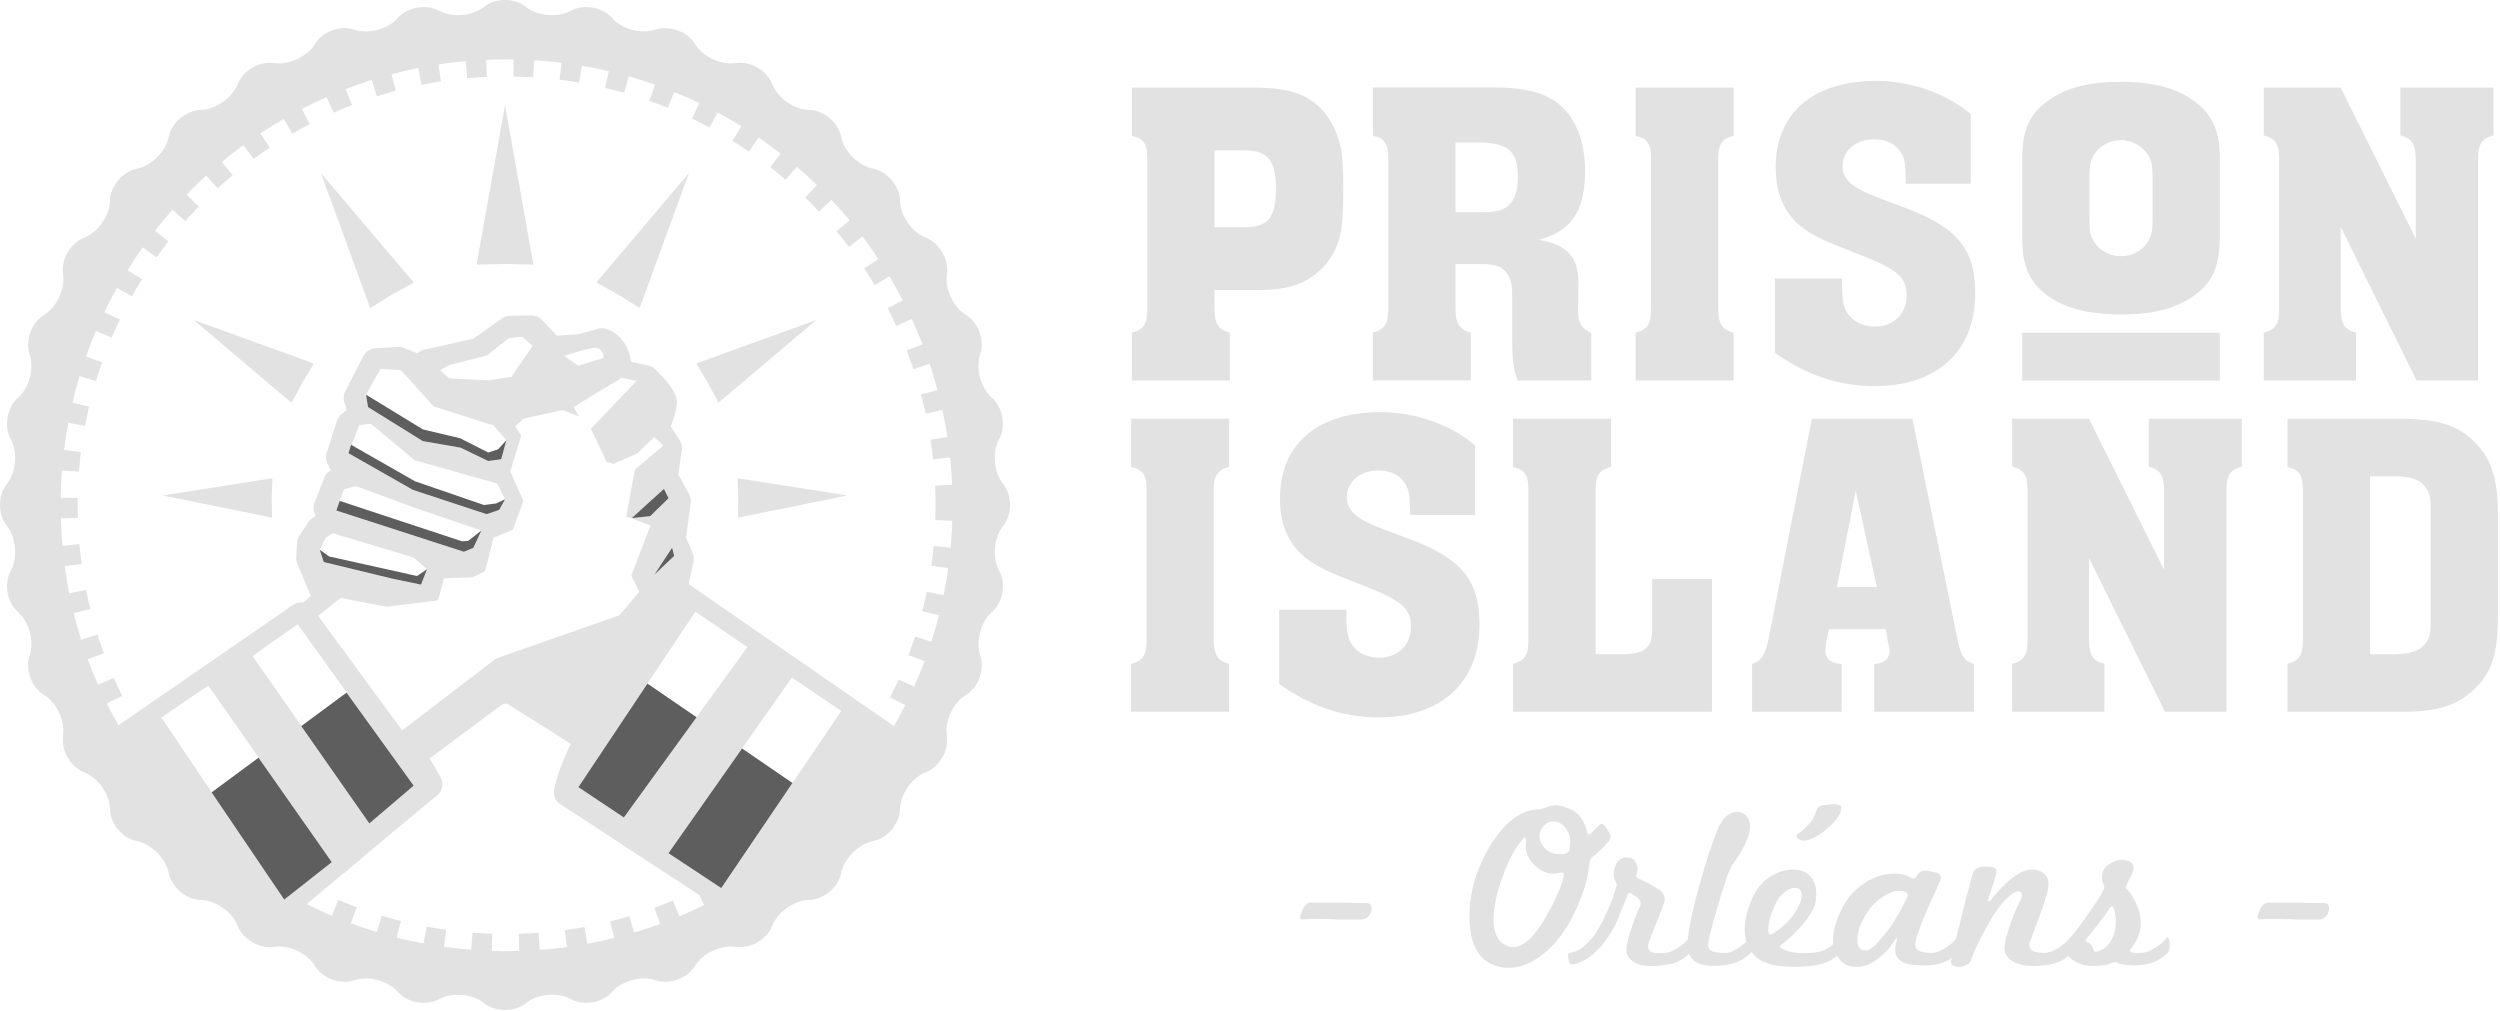 <svg xmlns="http://www.w3.org/2000/svg" width="413" height="167" fill="none"><path fill="#E2E2E3" d="m45.001 79.03-.17.01v-.01l-17.96 2.82 17.9 3.63v-.01l.17.01-.06-3.23.12-3.22Zm6.65-19.02.01-.03-19.66-7.12 16.02 13.56.01-.03.15.11 1.75-3.25 1.9-3.17-.18-.07Zm16.54-13.48.03-.01-15.21-17.94 8.08 22.12.03-.01.07.2 3.52-2.19 3.62-2-.14-.17Zm19.89-3.04-4.65-26.11-4.66 26.11h.04l-.04.24 4.66-.13 4.65.13-.04-.24h.04Zm10.56 3.03.03.01-.13.15 3.6 2 3.52 2.19.08-.2.01.01 8.08-22.12-15.19 17.96Zm36.22 6.34-19.66 7.12.01.03-.17.07 1.9 3.17 1.73 3.25.15-.11v.03l16.04-13.56Zm5.12 28.99-17.96-2.82v.01l-.17-.01.11 3.23-.06 3.23.17-.01v.01l17.91-3.64Zm-94.98-2.82-.17.01v-.01l-17.96 2.82 17.9 3.63v-.01l.17.01-.06-3.23.12-3.22Zm6.65-19.02.01-.03-19.66-7.12 16.02 13.56.01-.03.15.11 1.75-3.25 1.9-3.17-.18-.07Zm16.54-13.48.03-.01-15.21-17.94 8.08 22.12.03-.01.07.2 3.52-2.19 3.62-2-.14-.17Zm19.89-3.04-4.65-26.11-4.66 26.11h.04l-.04.24 4.66-.13 4.65.13-.04-.24h.04Zm10.56 3.03.03.01-.13.15 3.6 2 3.52 2.19.08-.2.01.01 8.08-22.12-15.19 17.96Zm36.22 6.34-19.66 7.12.01.03-.17.07 1.9 3.17 1.73 3.25.15-.11v.03l16.04-13.56Zm5.12 28.99-17.96-2.82v.01l-.17-.01.11 3.23-.06 3.23.17-.01v.01l17.91-3.64Zm-51.9-38.36-4.65-26.11-4.66 26.11h.04l-.04.24 4.66-.13 4.65.13-.04-.24h.04Zm10.56 3.03.03.01-.13.15 3.6 2 3.52 2.19.08-.2.01.01 8.08-22.12-15.19 17.96Zm36.22 6.34-19.66 7.12.01.03-.17.07 1.9 3.17 1.73 3.25.15-.11v.03l16.04-13.56Zm5.12 28.99-17.96-2.82v.01l-.17-.01.11 3.23-.06 3.23.17-.01v.01l17.91-3.64Zm-71.79-35.32.03-.01-15.21-17.94 8.08 22.12.03-.01.07.2 3.52-2.19 3.62-2-.14-.17Zm-16.54 13.48.01-.03-19.66-7.12 16.02 13.56.01-.03.15.11 1.75-3.25 1.9-3.17-.18-.07Zm-6.65 19.02-.17.01v-.01l-17.96 2.82 17.9 3.63v-.01l.17.01-.06-3.23.12-3.22Z"/><path fill="#E2E2E3" d="M165.72 79.95c-1.54-1.91-1.83-5.24-.66-7.39 1.17-2.15.63-5.24-1.2-6.86-1.84-1.62-2.7-4.83-1.93-7.16.78-2.32-.29-5.25-2.37-6.53-2.09-1.27-3.5-4.3-3.13-6.72.35-2.42-1.21-5.12-3.48-6.02-2.29-.89-4.2-3.63-4.26-6.07-.06-2.44-2.08-4.85-4.47-5.33-2.4-.49-4.76-2.83-5.25-5.24-.49-2.4-2.88-4.41-5.32-4.47-2.46-.07-5.18-1.98-6.07-4.26-.89-2.28-3.6-3.84-6.03-3.48-2.42.36-5.43-1.05-6.72-3.13-1.27-2.09-4.22-3.16-6.54-2.39-2.32.78-5.54-.08-7.16-1.91-1.62-1.83-4.69-2.37-6.84-1.21-2.15 1.17-5.47.88-7.39-.64-1.91-1.52-5.04-1.52-6.95 0-1.91 1.52-5.24 1.82-7.39.64-2.15-1.16-5.24-.61-6.86 1.21-1.62 1.83-4.85 2.69-7.16 1.91-2.32-.77-5.25.29-6.53 2.39-1.27 2.08-4.3 3.49-6.72 3.13-2.42-.36-5.12 1.2-6.02 3.48-.91 2.28-3.63 4.19-6.07 4.26-2.44.06-4.85 2.07-5.33 4.47-.49 2.4-2.85 4.75-5.24 5.24-2.4.49-4.41 2.89-4.47 5.33-.07 2.44-1.98 5.18-4.26 6.07-2.28.89-3.84 3.6-3.48 6.02.36 2.42-1.05 5.45-3.13 6.72-2.09 1.28-3.16 4.22-2.39 6.53.78 2.33-.08 5.54-1.91 7.16-1.84 1.62-2.37 4.71-1.21 6.86 1.17 2.15.88 5.47-.64 7.39-1.52 1.91-1.52 5.04 0 6.95 1.52 1.91 1.82 5.24.64 7.39-1.16 2.15-.63 5.22 1.21 6.84 1.83 1.62 2.7 4.85 1.91 7.16-.77 2.32.29 5.26 2.39 6.53 2.08 1.28 3.49 4.3 3.13 6.72-.36 2.43 1.2 5.14 3.48 6.03 2.28.89 4.19 3.63 4.26 6.07.06 2.44 2.07 4.83 4.47 5.32 2.39.49 4.75 2.85 5.24 5.25.49 2.39 2.89 4.4 5.33 4.47 2.44.07 5.17 1.97 6.07 4.26.89 2.26 3.6 3.83 6.02 3.48 2.42-.36 5.45 1.05 6.72 3.13 1.28 2.08 4.22 3.16 6.53 2.39 2.32-.78 5.54.07 7.16 1.91 1.62 1.83 4.71 2.37 6.86 1.2 2.15-1.16 5.47-.88 7.39.66 1.91 1.52 5.04 1.52 6.95 0 1.91-1.54 5.24-1.82 7.39-.66 2.15 1.17 5.22.63 6.84-1.2 1.62-1.84 4.85-2.69 7.16-1.91 2.32.77 5.26-.31 6.54-2.39 1.28-2.08 4.3-3.49 6.72-3.13 2.43.35 5.14-1.21 6.03-3.48.89-2.29 3.62-4.19 6.07-4.26 2.44-.07 4.83-2.08 5.32-4.47.49-2.4 2.85-4.76 5.25-5.25 2.39-.49 4.41-2.88 4.47-5.32.06-2.44 1.97-5.18 4.26-6.07 2.26-.89 3.83-3.6 3.48-6.03-.38-2.42 1.03-5.43 3.13-6.72 2.08-1.27 3.16-4.22 2.37-6.53-.77-2.32.08-5.54 1.93-7.16 1.83-1.62 2.37-4.69 1.2-6.84-1.17-2.15-.88-5.47.66-7.39 1.52-1.91 1.52-5.04 0-6.95ZM46.94 148.61l-1.49-2.22-1.16-1.72-2.01-2.97-15.63-23.17 7.76-5.28 20.39 29.17-4.47 3.52-3.39 2.67Zm34.59-78.32 2.14 2.43-.88 3.16-2.15.29-4.54-2.21-6.26-1.09-9.06-5.61-.32-2.05 2.39-4.26 3.38.2 5.4 5.98 9.9 3.16Zm-8.84-9.15 1.61-.84 6.17-1.59L84 55.88l2.25-.25 1.76 1.49-3.52 5.11-3.69.61-6.59-.34-1.52-1.36ZM61.27 70l7.23 6.03 13.64 3.85 1.3 2.6-.99 1.76-2.07.7-12.18-4.01-10.64-6.06 1.8-4.65 1.91-.22ZM58.8 80.3l9.87 3.64 10.86 3.69-1.35 2.89-1.56.63-21.06-6.81 1.24-3.5 2-.54Zm9.51 11.79 2.23 1.94-.99 2.56-4.76-.99-11.31-2.74-.66-2.04 1.01-2 1.15-.73 13.33 4Zm-12.07 6.7 7.67 1.44 8.45-1.05.99-3.64 4.72-.17 2.07-1.02 1.4-5.52 3.17-1.3 1.76-4.76-2.18-4.89 1.83-5.91-1.02-1.54 1.4-1.27 6.42-1.42 2.72 1.05-.88-1.55 7.96-4.83 2.43.53-7.54 7.9 2.61 5.46 1.19.32 3.88-1.73 2.76-2.68 1.55 1.37-4.71 3.99-1.44 7.75 4.01 1.48-3.18 8.31 1.34 2.65-3.32 3.9-20.33 7.12-15.54 11.88-13.87-18.93 3.68-2.94ZM93.2 58.82s4.05-1.42 5.25-1.35c1.2.06 1.28 1.65 1.28 1.65l-4.18 1.3-2.35-1.6Zm14.93 36.11 2.93-4.45.35 1.35-3.28 3.1Zm6.75 6.12 8.59 5.84-20.4 28.16-7.51-5.01 19.32-28.99Zm-7.42-15.78-3.04.31 5.31-4.82.75 1.55-3.02 2.96Zm-39.11 44.52-7.34 6.24-19.28-27.66 7.44-5.24 19.18 26.66Zm43.89 21.59-1.09-2.61c-1.02.43-2.04.84-3.06 1.2l.98 2.67c-1.41.52-2.86.98-4.31 1.41l-.8-2.69c-1.03.31-2.09.59-3.16.85l.67 2.74c-1.45.36-2.93.67-4.43.95l-.5-2.76c-1.08.2-2.16.36-3.24.52l.38 2.78c-1.49.21-2.99.36-4.51.47l-.2-2.81c-1.1.08-2.21.14-3.27.17l.07 2.81c-.7.03-1.38.06-2.08.06-.82 0-1.63-.04-2.46-.07l.1-2.81c-1.09-.04-2.19-.1-3.27-.18l-.22 2.81c-1.52-.13-3.02-.28-4.51-.49l.39-2.79c-1.08-.15-2.16-.34-3.23-.53l-.52 2.76c-1.49-.28-2.97-.59-4.44-.96l.7-2.74c-1.03-.27-2.09-.56-3.16-.88l-.81 2.71c-1.45-.45-2.89-.94-4.3-1.45l.98-2.65c-.99-.38-2.01-.78-3.02-1.21l-1.12 2.61c-1.4-.6-2.75-1.24-4.11-1.93l.03-.04c2.05-1.72 4.08-3.41 6-5.01.17-.08.34-.2.47-.32l3.5-3c5.33-4.44 9.45-7.88 10.92-9.1l.17-.11c-.01 0-.01 0-.01-.01.29-.24.45-.36.45-.36a2.38 2.38 0 0 0 .54-3.02c-.57-1.03-1.19-2.05-1.79-3.07l12.01-8.94.77-.14 10.54 6.66c-2.25 4.68-2.71 7.32-2.75 7.65-.01.11-.03.24-.03.35 0 .4.11.8.29 1.15l.01.01v.01l.01.01v.01l.01.01c0 .01.01.01.01.01.18.32.45.59.77.78l22.89 14.97.82 1.66c-1.31.65-2.69 1.29-4.08 1.88Zm6.91-4.67-.66-.43-.92-.61-7.15-4.72 20.41-29.03 8.14 5.54-19.82 29.25Zm37.9-56.23-2.82-.27c-.1 1.09-.22 2.18-.38 3.25l2.79.39c-.21 1.51-.46 3-.75 4.47l-2.78-.57a64.83 64.83 0 0 1-.74 3.2l2.75.7a80.7 80.7 0 0 1-1.27 4.36l-2.68-.87c-.33 1.03-.7 2.08-1.08 3.09l2.65.99c-.53 1.42-1.12 2.81-1.73 4.19l-2.57-1.15c-.45.98-.91 1.97-1.4 2.95l2.51 1.26c-.6 1.17-1.23 2.33-1.87 3.48l.08.06c-.07 0-.14.08-.21.18.04-.07.08-.15.13-.24l-33.92-23.47.78-3.55c.13-.52.1-1.06-.11-1.55l-1.09-2.54.77-5.75c.07-.5-.03-1.02-.27-1.48l-1.8-3.24.61-3.98c.08-.59-.04-1.17-.36-1.68l-1.48-2.26c.73-1.95 1.06-3.38 1.01-4.2-.04-.56-.13-1.87-3.57-5.22a2.37 2.37 0 0 0-1.15-.63l-2.86-.64c-.42-3.48-2.76-5.07-4.16-5.45-.41-.11-.84-.11-1.26 0l-3.42.94-3.41.2-2.49-2.61c-.47-.47-1.03-.74-1.77-.74l-3.46.07c-.47 0-.94.15-1.34.43l-4.72 3.34-8.14 1.83c-.43.1-.82.31-1.13.6l-2.18-.88c-.34-.13-.7-.18-1.03-.17l-3.7.21c-.85.06-1.61.54-2 1.3l-2.99 5.78c-.28.54-.33 1.17-.17 1.76l.39 1.37-.81.66c-.36.29-.64.68-.78 1.13l-1.7 5.28c-.18.6-.14 1.24.14 1.79l.52 1.08-.11.08c-.43.27-.75.67-.94 1.15l-1.62 4.12c-.21.52-.22 1.1-.04 1.63l.22.66c-.49.17-.91.5-1.19.94l-1.47 2.21c-.24.35-.38.77-.41 1.19l-.14 2.4c-.01.36.04.73.18 1.05l2.25 5.38-1.23 1.02c-.89-.06-1.8.31-2.68 1.09l-27.86 19.2c.07.14.14.28.21.4-.75-1.31-1.47-2.64-2.15-3.99l2.53-1.26c-.49-.98-.95-1.98-1.38-2.97l-2.58 1.15c-.61-1.38-1.19-2.79-1.72-4.22l2.67-.98a56.8 56.8 0 0 1-1.06-3.1l-2.69.85c-.46-1.44-.87-2.89-1.23-4.37l2.74-.68c-.27-1.05-.5-2.12-.71-3.18l-2.78.56c-.29-1.48-.53-2.97-.74-4.48l2.79-.38a73.35 73.35 0 0 1-.36-3.25l-2.81.25c-.14-1.49-.22-3-.27-4.52l2.82-.08c-.03-.68-.04-1.37-.04-2.05 0-.4.01-.81.01-1.23l-2.81-.04c.01-1.52.1-3.03.21-4.52l2.81.21c.08-1.08.2-2.16.32-3.24l-2.79-.36c.2-1.49.42-2.99.7-4.47l2.76.52c.21-1.08.43-2.15.68-3.2l-2.74-.66c.35-1.47.73-2.93 1.16-4.37l2.71.81c.32-1.05.66-2.08 1.02-3.1l-2.65-.95c.5-1.42 1.03-2.83 1.62-4.22l2.61 1.1c.42-.99.88-2 1.35-2.97l-2.56-1.23c.66-1.37 1.35-2.69 2.09-4.01l2.46 1.38c.53-.95 1.09-1.9 1.68-2.82l-2.4-1.49c.8-1.28 1.63-2.54 2.51-3.77l2.29 1.63c.63-.88 1.28-1.76 1.95-2.63l-2.21-1.73a68.54 68.54 0 0 1 2.89-3.49l2.11 1.87c.73-.81 1.47-1.62 2.23-2.4l-2.02-1.95c1.05-1.09 2.12-2.15 3.24-3.17l1.91 2.09c.8-.73 1.63-1.45 2.47-2.15l-1.8-2.18a79.42 79.42 0 0 1 3.57-2.78l1.68 2.28c.88-.64 1.77-1.27 2.68-1.87l-1.56-2.35c1.27-.84 2.56-1.63 3.87-2.39l1.41 2.44c.94-.54 1.9-1.08 2.88-1.58l-1.3-2.5c1.34-.7 2.71-1.35 4.09-1.97l1.15 2.58c.99-.43 2.01-.87 3.03-1.26l-1.02-2.63c1.41-.54 2.83-1.06 4.29-1.52l.85 2.71c1.03-.34 2.08-.64 3.14-.92l-.73-2.72c1.45-.39 2.92-.74 4.41-1.05l.56 2.78c1.06-.21 2.14-.4 3.21-.57l-.42-2.79c1.48-.24 2.99-.4 4.5-.54l.25 2.82c1.09-.1 2.19-.17 3.27-.22l-.13-2.82c1.1-.06 2.22-.08 3.34-.08.4 0 .81.01 1.2.03l-.04 2.82c1.08.01 2.18.06 3.27.11l.17-2.81c1.52.08 3.03.24 4.52.42l-.35 2.79c1.08.14 2.16.29 3.24.47l.47-2.78c1.49.27 2.97.56 4.44.91l-.64 2.74c1.06.25 2.12.53 3.17.82l.77-2.71c1.47.42 2.9.87 4.33 1.37l-.95 2.67c1.03.36 2.07.75 3.06 1.16l1.06-2.61c1.41.57 2.79 1.17 4.15 1.82l-1.21 2.56c.96.47 1.94.96 2.9 1.48l1.34-2.49c1.33.71 2.63 1.48 3.92 2.28l-1.49 2.4c.92.57 1.84 1.17 2.74 1.79l1.59-2.33c1.26.85 2.47 1.76 3.66 2.68l-1.73 2.22c.85.67 1.7 1.37 2.53 2.08l1.83-2.14c1.16.98 2.28 2 3.35 3.04l-1.95 2.02c.77.74 1.54 1.54 2.29 2.33l2.05-1.93a75.22 75.22 0 0 1 3.02 3.39l-2.18 1.8c.7.84 1.38 1.7 2.04 2.57l2.25-1.7c.92 1.2 1.79 2.44 2.63 3.7l-2.35 1.56c.6.91 1.19 1.83 1.75 2.76l2.43-1.45c.77 1.3 1.49 2.63 2.19 3.97l-2.5 1.3c.5.98.99 1.97 1.45 2.95l2.54-1.17c.64 1.37 1.23 2.76 1.79 4.18l-2.64 1.02c.41 1.02.78 2.07 1.12 3.09l2.67-.89c.47 1.42.92 2.88 1.31 4.34l-2.72.73c.28 1.05.54 2.11.77 3.18l2.75-.61c.32 1.48.61 2.96.85 4.47l-2.81.43c.17 1.06.31 2.15.42 3.24l2.82-.31c.15 1.49.28 3 .34 4.52l-2.82.13c.06 1.09.07 2.19.07 3.28 0 .81-.01 1.62-.04 2.43l2.82.1c-.05 1.45-.13 2.96-.27 4.45Z"/><path fill="#5E5E5E" d="m82.283 74.22-1.62.54-4.64-2.36-6.16-1.46-6.25-3.82-3.14-1.91.32 2.04 9.05 5.62 6.26 1.09 4.54 2.2 2.15-.29.87-3.16-1.38 1.51ZM57.57 74.87l10.64 6.06 12.17 4.01 2.08-.7.98-1.76-1.48.69-2.01.26-11.41-3.93L58 73.48l-.43 1.39ZM55.563 84.34l21.06 6.81 1.56-.63 1.35-2.89-2.18 1.73-1.04.06-20.19-6.67-.56 1.59ZM52.82 90.82l.66 2.03 11.31 2.74 4.76.99 1-2.56-1.65 1.14-14.52-3.23-1.56-1.11ZM68.34 129.79l-11.09-15.37-7.48 5.53 11.24 16.08 7.33-6.24ZM54.811 142.43l-12.1-17.26-7.75 5.73 11.99 17.71 7.86-6.18ZM103.061 135.05l12.01-16.56-8.11-5.56-11.41 17.11 7.51 5.01ZM119.15 146.71l11.76-17.36-8.32-5.7-12.16 17.3 8.72 5.76ZM110.449 82.31l-3.03 2.96-3.04.31 5.31-4.82.76 1.55ZM111.032 90.48l.35 1.35-3.28 3.11 2.93-4.46Z"/><path fill="#E2E2E3" d="M200.632 51.1v-3.19h6.53c3.05 0 4.57-.15 6.46-.72 2.83-.8 5.3-2.83 6.68-5.44 1.31-2.47 1.6-4.72 1.6-10.74 0-3.19-.15-5.52-.44-6.82-.44-2.03-1.52-4.28-2.76-5.73-2.47-2.83-5.59-3.92-11.17-3.99H186.992v7.98c1.96.43 2.54 1.31 2.54 3.77V51.1c0 2.39-.58 3.34-2.54 3.85v7.91h16.18v-7.91c-1.89-.51-2.47-1.38-2.54-3.85Zm0-26.26H205.562c3.92 0 5.22 1.67 5.22 6.39s-1.31 6.31-5.22 6.31H200.632v-12.7ZM242.991 54.95c-1.89-.51-2.47-1.38-2.54-3.85V43.63h4.14c2.69 0 3.77.44 4.57 1.89.58.94.65 1.67.65 4.43v5.29c0 3.99.15 5.59.87 7.62h12.19v-7.84c-1.74-.87-2.25-1.81-2.18-4.28l.07-3.85c.07-4.35-1.89-6.53-6.6-7.26 5.37-1.38 7.69-4.79 7.69-11.32 0-5.01-1.6-9-4.5-11.25-2.25-1.74-5.3-2.54-10.01-2.61h-20.54v7.98c1.96.43 2.54 1.31 2.54 3.77V51.08c0 2.39-.58 3.34-2.54 3.85v7.91h16.18v-7.89h.01Zm-2.54-31.42h3.55c5.08 0 6.75 1.38 6.75 5.66 0 2.39-.58 3.99-1.67 4.86-1.02.8-2.03 1.01-4.79 1.01H240.441V23.53h.01ZM286.391 54.95c-1.89-.51-2.47-1.38-2.54-3.85V26.22c0-2.39.65-3.34 2.54-3.77v-7.98h-16.18v7.98c1.96.43 2.54 1.31 2.54 3.77V51.1c0 2.39-.58 3.34-2.54 3.85v7.91h16.18v-7.91ZM326.301 48.49c0-7.33-2.9-10.88-11.54-14.15l-4.64-1.74c-4.14-1.6-5.73-2.98-5.73-5.15 0-2.54 2.18-4.43 5.15-4.43 3.26 0 5.3 1.96 5.22 5.22l.07 1.31v.8h10.74V18.88c-3.92-3.41-9.87-5.51-15.6-5.51-10.45 0-16.62 5.3-16.62 14.29 0 5.3 2.1 8.93 6.46 11.25 1.6.87 2.54 1.23 7.11 3.05 6.6 2.54 8.05 3.85 8.05 6.89 0 2.98-2.1 5.08-5.22 5.08-2.18 0-3.99-1.02-4.79-2.61-.51-1.02-.65-2.18-.65-4.72v-.58h-11.1v12.26c5.22 3.7 10.59 5.51 16.47 5.51 10.31.01 16.62-5.79 16.62-15.3ZM337.77 48.47c2.9 2.32 7.04 3.48 12.63 3.48 5.59 0 9.51-1.09 12.55-3.48 2.69-2.1 3.7-4.72 3.77-9.21V26.22c0-4.35-1.09-6.97-3.77-9.14-2.9-2.39-6.97-3.56-12.55-3.56-5.58 0-9.58 1.09-12.63 3.56-2.61 2.03-3.7 4.64-3.7 9.14v13.04c0 4.35 1.01 7.03 3.7 9.21Zm7.4-18.77c0-2.39.15-3.26.87-4.28.87-1.38 2.54-2.25 4.35-2.25 1.74 0 3.41.87 4.35 2.25.73 1.02.87 1.89.87 4.43v6c0 2.32-.15 3.19-.87 4.21-.87 1.38-2.54 2.25-4.35 2.25-1.81 0-3.41-.87-4.35-2.25-.73-1.02-.87-1.89-.87-4.43V29.7ZM389.213 54.95c-1.89-.51-2.47-1.38-2.54-3.85V37.46l12.55 25.4h10.16V26.22c0-2.39.58-3.34 2.54-3.85v-7.91h-15.38v7.91c1.89.51 2.47 1.38 2.54 3.85v13.2l-12.41-24.96h-12.7v7.91c1.96.51 2.54 1.38 2.54 3.85V51.1c0 2.39-.58 3.34-2.54 3.85v7.91h15.24v-7.91ZM186.871 77.16c1.96.43 2.54 1.31 2.54 3.77V105.81c0 2.39-.58 3.34-2.54 3.85v7.91h16.18v-7.91c-1.89-.51-2.47-1.38-2.54-3.85V80.93c0-2.39.65-3.34 2.54-3.77v-7.98h-16.18v7.98ZM211.32 100.74V113c5.22 3.7 10.59 5.51 16.47 5.51 10.3 0 16.62-5.81 16.62-15.31 0-7.33-2.9-10.88-11.54-14.15l-4.64-1.74c-4.14-1.6-5.73-2.98-5.73-5.15 0-2.54 2.18-4.43 5.15-4.43 3.27 0 5.3 1.96 5.22 5.22l.07 1.31v.8h10.74V73.59c-3.92-3.41-9.87-5.51-15.6-5.51-10.45 0-16.62 5.3-16.62 14.29 0 5.3 2.1 8.93 6.46 11.25 1.6.87 2.54 1.23 7.11 3.05 6.6 2.54 8.05 3.85 8.05 6.89 0 2.98-2.1 5.08-5.22 5.08-2.18 0-3.99-1.02-4.79-2.61-.51-1.02-.65-2.18-.65-4.72v-.58h-11.1v.01ZM263.599 80.93c0-2.39.65-3.34 2.54-3.77v-7.98h-16.19v7.98c1.96.43 2.54 1.31 2.54 3.77V105.81c0 2.39-.58 3.34-2.54 3.85v7.91h32.87V95.66h-9.87v8.27c0 3.05-1.23 4.14-4.86 4.14h-4.5V80.93h.01ZM304.241 109.67c-1.74-.07-2.679-.8-2.679-2.18 0-.36.069-1.09.149-1.52l.44-2.03h9.36l.36 2.03.07.29c.15.87.22.94.22 1.16 0 1.45-.94 2.18-2.54 2.25v7.91h16.47v-7.91c-1.67-.51-2.1-1.23-2.76-4.28l-7.4-36.21h-16.619l-7.041 35.85c-.65 3.19-1.23 4.14-2.83 4.64v7.91h14.8v-7.91Zm2.331-28.59 3.48 15.89h-6.601l3.121-15.89ZM347.642 109.67c-1.89-.51-2.47-1.38-2.54-3.85V92.18l12.55 25.4h10.16V80.94c0-2.39.58-3.34 2.54-3.85v-7.91h-15.38v7.91c1.89.51 2.47 1.38 2.54 3.85v13.2l-12.41-24.96h-12.7v7.91c1.96.51 2.54 1.38 2.54 3.85V105.82c0 2.39-.58 3.34-2.54 3.85v7.91h15.24v-7.91ZM408.441 72.66c-2.69-2.47-5.81-3.41-11.54-3.48H377.891v7.98c1.96.43 2.54 1.31 2.54 3.77V105.81c0 2.39-.58 3.34-2.54 3.85v7.91H396.901c5.66 0 8.71-.94 11.54-3.41 3.12-2.83 4.21-5.95 4.21-12.34v-16.9c0-6.02-1.16-9.43-4.21-12.26Zm-6.89 12.41V103.29c0 3.27-1.81 4.72-5.88 4.79h-4.14V78.69h4.14c4.06 0 5.8 1.45 5.88 4.79v1.59ZM366.72 54.97h-32.65v7.91h32.65v-7.91ZM222.152 151.91c-.72 0-1.29-.01-1.72-.04-2.5-.08-4.21-.08-5.13 0-.36.05-.54-.06-.54-.34 0-.18.14-.59.42-1.23.38-.87.91-1.26 1.57-1.19 1.3 0 2.7.01 4.19.02 1.49.01 3.12.03 4.88.06.51.05.77.31.77.77 0 .54-.17 1-.5 1.38-.33.38-.75.57-1.26.57h-2.68ZM265.662 139.08c-.28.36-.65.75-1.09 1.19-.45.43-.99.91-1.63 1.42-.15.1-.27.38-.34.84-.23 1.53-.38 2.45-.46 2.76-.43 1.76-1.16 3.69-2.18 5.78-1.28 2.63-2.86 4.74-4.75 6.32-2.02 1.66-4.02 2.49-6.01 2.49-.92 0-1.76-.17-2.53-.5-2.6-1.02-3.91-3.7-3.91-8.04 0-2.4.41-4.75 1.23-7.05 1.12-2.96 2.49-5.37 4.1-7.24 1.91-2.17 3.91-3.28 5.97-3.33.28 0 .52-.04.73-.11.87-.38 1.65-.57 2.34-.57.56 0 1.37.23 2.41.69.71.31 1.33.87 1.84 1.69.2.33.37.66.5.98.13.32.22.62.27.9.05.36.17.54.34.54.1 0 .23-.08.38-.23l1.15-1.15c.23-.23.42-.34.57-.34.33 0 .79.56 1.38 1.69.2.33.09.76-.31 1.27Zm-7.36 5.21c-.05-.13-.12-.18-.19-.15-.33.05-.61.1-.84.13-.23.04-.43.06-.61.06-1.07 0-2.07-.42-2.99-1.26-1.25-1.12-1.77-2.45-1.57-3.98.02-.48-.03-.73-.15-.73-.15 0-.32.13-.5.38-1.17 1.38-2.23 3.37-3.18 5.97-1.02 2.76-1.53 5.15-1.53 7.16 0 2.45.82 3.94 2.45 4.48.25.08.51.12.77.12 1.86 0 3.87-2.02 6.01-6.05 1.28-2.37 2.05-4.25 2.34-5.63.04-.2.04-.37-.01-.5Zm1.08-5.36c0-.38-.07-.77-.21-1.15-.14-.38-.33-.73-.57-1.03-.24-.31-.54-.55-.88-.75-.34-.2-.71-.29-1.09-.29-.54 0-.97.15-1.3.46-.66.59-1 1.24-1 1.95 0 .38.08.75.25 1.11.17.36.4.68.69.96.29.28.65.5 1.07.67.42.17.89.25 1.4.25.97 0 1.48-.25 1.53-.77.07-.86.11-1.33.11-1.41ZM279.252 157.39c-1.12 1.12-2.38 1.77-3.75 1.95-2.32.38-4.04.32-5.15-.19-1.11-.51-1.67-1.28-1.67-2.3 0-.25.04-.56.11-.92.13-.59.29-1.2.48-1.84.19-.64.43-1.33.71-2.07.41-1.15.71-1.89.92-2.22.18-.31.18-.65 0-1.03-.18-.36-.69-.77-1.53-1.23-.2-.13-.37-.01-.5.34-.64 1.58-1.12 2.78-1.46 3.58-.33.8-.51 1.23-.54 1.28-1.07 2.12-2.41 3.84-4.02 5.17-1 .77-2.05 1.24-3.18 1.42-.15.05-.27-.03-.34-.23-.18-.38-.27-.8-.27-1.26 0-.23.05-.36.15-.38.92-.2 1.66-.51 2.22-.92.41-.31.98-.88 1.72-1.72.51-.64 1.151-1.74 1.91-3.29.84-1.71 1.49-3.4 1.95-5.06.02-.1.041-.17.061-.21.01-.04.019-.07.019-.1a2.8 2.8 0 0 0-.269-.69c-.15-.31-.231-.62-.231-.96 0-.1.01-.22.02-.34.01-.13.03-.25.06-.38.28-1.46 1.01-2.17 2.18-2.14 1 .03 1.54.65 1.65 1.88.03.23-.039.56-.19 1-.05.15-.05.27 0 .34.051.08.17.16.34.25.18.09.42.2.73.34s.69.34 1.15.59c.92.51 1.53.89 1.84 1.15.51.43.71.98.61 1.65-.08.41-.52 1.61-1.34 3.6-.41.97-.72 1.76-.94 2.36-.22.6-.35 1.02-.4 1.24-.15.74.14 1.19.88 1.34.31.08.92.09 1.84.04.48-.03 1.11-.25 1.88-.69.92-.51 1.62-1.11 2.11-1.8.13-.15.231-.11.311.11.18.43.239.93.189 1.49-.04.44-.13.72-.26.85Z"/><path fill="#E2E2E3" d="M289.251 157.39c-1.07 1.07-2.32 1.72-3.75 1.95-.82.15-1.58.23-2.3.23-1.15 0-2.11-.18-2.87-.54-1.02-.56-1.53-1.52-1.53-2.87 0-.18.01-.38.02-.61.01-.23.03-.5.06-.8.2-2.04.89-5.13 2.07-9.27.94-3.32 1.82-6.01 2.64-8.08.87-2.3 2.09-3.38 3.68-3.26.54.05.98.3 1.32.75.34.45.52 1.01.52 1.7 0 .43-.08.89-.23 1.38-.54 1.58-1.42 3.19-2.64 4.83-.15.2-.42.74-.8 1.61-1.43 4.29-2.43 7.7-2.99 10.23-.18.71-.27 1.21-.27 1.49 0 .33.09.59.27.77.36.36 1.23.54 2.6.54.48 0 1.11-.23 1.88-.69.43-.25.83-.53 1.19-.82.36-.29.66-.62.92-.98.13-.15.23-.11.31.11.18.43.24.93.19 1.49-.08.43-.17.71-.29.84Z"/><path fill="#E2E2E3" d="M304.033 157.39c-1.07 1.07-2.32 1.74-3.75 1.99-1.12.23-2.39.34-3.79.34-2.94 0-5-.48-6.2-1.46-1.38-1.15-2.07-2.73-2.07-4.75 0-1.76.51-3.65 1.53-5.67.74-1.46 1.77-2.54 3.1-3.26 1.1-.61 2.23-.92 3.41-.92.66 0 1.19.09 1.57.27 1.48.64 2.22 1.88 2.22 3.71 0 .41-.04.84-.12 1.3-.2 1.23-1.12 2.72-2.76 4.48-.51.56-1.01 1.07-1.51 1.51-.5.45-.99.85-1.47 1.21-.13.13-.19.2-.19.23 0 .1.15.23.46.38 1.12.64 2.9.84 5.32.61 1.58-.15 2.92-.97 4.02-2.45.13-.15.23-.11.31.11.18.43.24.93.19 1.49-.05.47-.14.75-.27.88Zm-9.21-10.01c-.63.47-1.12 1.09-1.47 1.86-.82 1.71-1.23 3.14-1.23 4.29 0 .82.25 1.05.77.69 1.71-1.07 3.01-2.37 3.91-3.91.56-.94.84-1.72.84-2.34 0-.87-.37-1.3-1.11-1.3-.52 0-1.09.23-1.71.71Zm7.64-11.05c-1.12 1.12-2.35 1.93-3.68 2.41-.59.23-1.12.2-1.61-.08-.26-.18-.38-.36-.38-.54 0-.23.13-.4.38-.5.46-.25 1.12-.87 1.99-1.84.33-.41.66-1.12 1-2.14.08-.2.25-.37.54-.5.38-.13.98-.22 1.8-.27 1.07-.05 1.62.09 1.65.42.12.83-.44 1.84-1.69 3.04Z"/><path fill="#E2E2E3" d="M323.452 157.39c-1.07 1.07-2.32 1.72-3.75 1.95-.31.05-.63.09-.96.11-.33.03-.68.04-1.03.04-1.79 0-3.01-.24-3.66-.71-.65-.47-.979-1.09-.979-1.86 0-.36.099-.92.309-1.69.02-.1.02-.18 0-.23-.05-.03-.12 0-.21.08s-.16.17-.21.27c-.38.77-1.07 1.6-2.07 2.49-1.43 1.28-2.8 1.91-4.1 1.91-1.25 0-2.22-.42-2.91-1.26-.71-.79-1.07-1.82-1.07-3.1 0-1.66.51-3.46 1.53-5.4 1.02-1.97 2.45-3.46 4.29-4.48 1.38-.77 2.77-1.16 4.17-1.19 1.05-.03 2 .19 2.87.65.41.23.69.2.84-.08.18-.28.33-.48.46-.61.2-.2.41-.34.61-.42.25-.08.74-.04 1.46.12.71.13 1.16.27 1.34.42.26.28.29.66.12 1.15-.36.77-1.07 2.35-2.14 4.75-.41.95-.75 1.78-1.02 2.51-.27.73-.49 1.36-.67 1.9-.18.54-.27.98-.27 1.34 0 .33.09.59.27.77.41.41 1.26.61 2.57.61.48 0 1.11-.23 1.88-.69.43-.25.83-.53 1.19-.82.361-.29.66-.62.92-.98.13-.15.23-.11.31.11.18.43.24.93.19 1.49-.07.44-.16.72-.28.85Zm-8.28-9.54c0-.43-.43-.66-1.3-.69-.77-.05-1.699.27-2.799.96-1.05.69-1.891 1.52-2.531 2.49-1.15 1.81-1.719 3.34-1.719 4.6 0 1.2.459 1.8 1.379 1.8.48 0 1.06-.33 1.72-1 .13-.13.33-.35.59-.67.27-.32.62-.73 1.05-1.25 1.17-1.43 2.36-3.43 3.56-6.01.04-.05.05-.12.05-.23Z"/><path fill="#E2E2E3" d="M342.252 157.39c-1.07 1.07-2.32 1.72-3.75 1.95-2.09.38-3.86.32-5.29-.19-1.38-.54-2.07-1.4-2.07-2.6 0-.69.31-1.94.92-3.75.28-.79.55-1.49.8-2.09.25-.6.48-1.12.69-1.55.31-.56.46-1.02.46-1.38 0-.25-.11-.42-.34-.5-.51-.15-1.3.29-2.35 1.34-1.06 1.05-2.25 2.83-3.58 5.36a66.17 66.17 0 0 0-1.34 2.68 16 16 0 0 0-.69 1.68c-.1.41-.31.71-.61.92-.77.46-1.52.57-2.26.34-.38-.13-.56-.4-.54-.8.03-.33.6-2.76 1.72-7.28.56-2.25 1-3.96 1.32-5.15.32-1.19.5-1.87.55-2.05.2-.51.56-.86 1.07-1.03.25-.1.71-.14 1.38-.11.69.03 1.12.13 1.3.31.18.18.22.5.11.96-.2.74-.63 2.08-1.26 4.02-.13.31-.11.46.04.46s.28-.09.38-.27c2.66-3.34 4.94-5.02 6.85-5.02.41 0 .79.08 1.15.23 1 .43 1.49 1.15 1.49 2.14 0 .51-.09 1.09-.27 1.72-.23.89-.73 2.35-1.49 4.37-.41 1.1-.71 1.93-.92 2.49-.2.56-.32.87-.34.92-.08.28-.12.5-.12.65 0 .38.19.69.57.92.38.23 1.11.34 2.18.34.48 0 1.11-.23 1.88-.69.43-.25.83-.53 1.19-.82.36-.29.66-.62.92-.98.13-.15.23-.11.31.11.18.43.24.93.19 1.49-.03.45-.12.73-.25.86Z"/><path fill="#E2E2E3" d="M358.114 157.39c-1.07 1.07-2.32 1.72-3.75 1.95-.74.13-1.581.17-2.531.11-1.1-.08-1.809-.23-2.139-.46-.13-.08-.28-.09-.46-.04-.61.23-.93.36-.96.38-.46.1-1.14.18-2.03.23-1.86.1-3.32-.38-4.37-1.46-.15-.13-.28-.14-.38-.04-.77.61-1.741 1.03-2.911 1.26-.23 0-.359-.08-.379-.23-.18-.38-.27-.8-.27-1.26 0-.25.049-.4.149-.42 1.33-.23 2.631-1.06 3.911-2.49.36-.41.79-.95 1.3-1.63.51-.68 1.1-1.49 1.76-2.43 1.48-2.09 2.34-3.48 2.57-4.17.03-.18-.03-.43-.17-.75a2.4 2.4 0 0 1-.21-.98c0-.1.01-.21.02-.33.01-.12.03-.24.06-.36.13-.64.54-1.16 1.23-1.57.74-.46 1.43-.68 2.07-.65 1.25.05 1.86.55 1.84 1.49-.05.33-.22.77-.5 1.3-.18.36-.32.65-.42.86-.1.22-.18.38-.23.48-.13.36-.13.59 0 .69.25.2.5.48.73.84.23.36.47.79.73 1.3.64 1.25.93 2.54.88 3.87-.03.36-.1.75-.21 1.17-.11.42-.3.87-.55 1.36-.38.69-.69 1.15-.92 1.38-.18.18-.17.34.04.48.2.14.84.19 1.92.13.48-.03 1.11-.25 1.88-.69.92-.51 1.62-1.11 2.11-1.8.13-.15.23-.11.31.11.18.43.24.93.19 1.49-.1.47-.19.75-.31.88Zm-8.58-5.09c0-.94-.14-1.72-.42-2.34-.08-.18-.18-.24-.31-.19-.13 0-.23.09-.31.27-.1.23-.7 1.07-1.8 2.53-.97 1.23-1.62 2.03-1.95 2.41-.13.18-.19.31-.19.38 0 .15.15.28.46.38.43.2.73.64.88 1.3.05.2.32.23.8.08 1.23-.41 2.08-1.39 2.57-2.95.18-.53.27-1.16.27-1.87ZM380.324 151.91c-.72 0-1.29-.01-1.72-.04-2.5-.08-4.21-.08-5.13 0-.36.05-.54-.06-.54-.34 0-.18.14-.59.42-1.23.38-.87.91-1.26 1.57-1.19 1.3 0 2.7.01 4.19.02 1.49.01 3.12.03 4.88.06.51.05.77.31.77.77 0 .54-.17 1-.5 1.38-.33.38-.75.57-1.26.57h-2.68Z"/></svg>